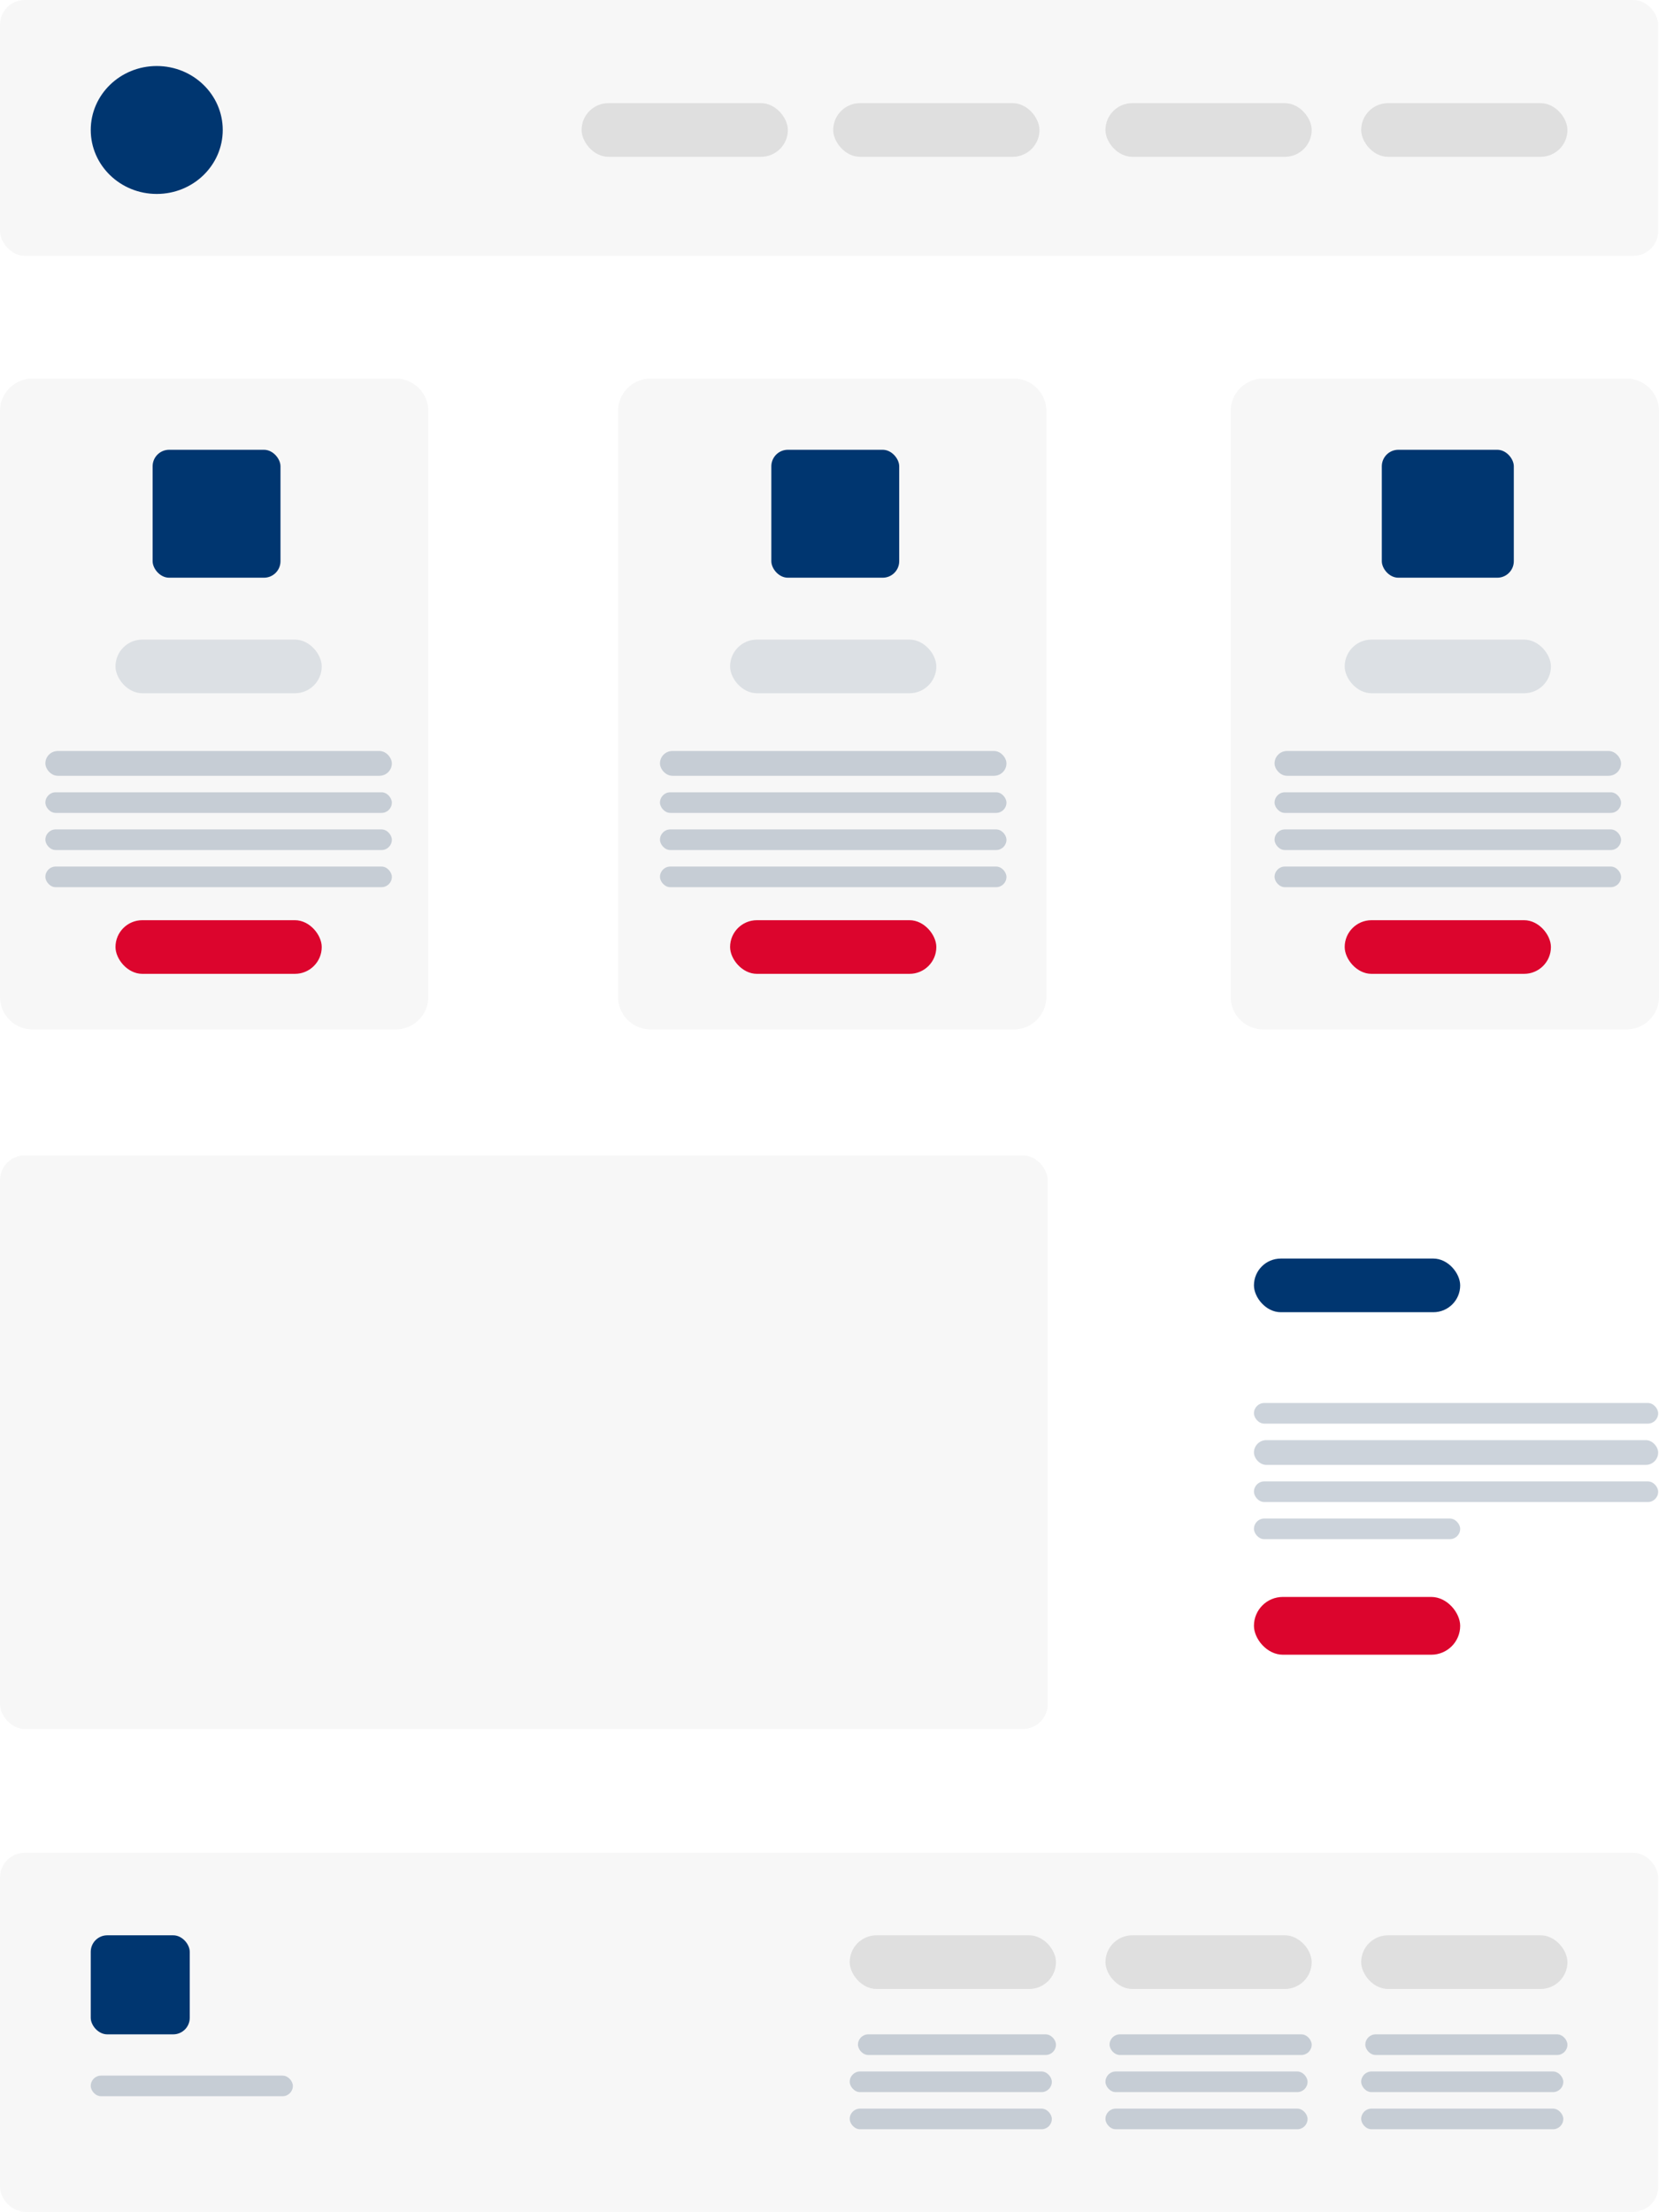 <svg xmlns="http://www.w3.org/2000/svg" width="402.2" height="536" viewBox="0 0 402.2 536">
  <g id="Grupo_4030" data-name="Grupo 4030" transform="translate(-179 -2011)">
    <g id="ui_3" data-name="ui 3" transform="translate(179 2010.733)">
      <rect id="Rectángulo_6" data-name="Rectángulo 6" width="402" height="62" rx="6" transform="translate(0 0.267)" fill="#f7f7f7"/>
      <ellipse id="Elipse_5" data-name="Elipse 5" cx="16" cy="15.5" rx="16" ry="15.5" transform="translate(22 16.267)" fill="#003670"/>
      <rect id="Rectángulo_23" data-name="Rectángulo 23" width="50" height="13" rx="6.5" transform="translate(141 25.267)" fill="#7d7d7d" opacity="0.2"/>
      <rect id="Rectángulo_2264" data-name="Rectángulo 2264" width="50" height="13" rx="6.5" transform="translate(202 25.267)" fill="#7d7d7d" opacity="0.2"/>
      <rect id="Rectángulo_2265" data-name="Rectángulo 2265" width="50" height="13" rx="6.5" transform="translate(268 25.267)" fill="#7d7d7d" opacity="0.2"/>
      <rect id="Rectángulo_2266" data-name="Rectángulo 2266" width="50" height="13" rx="6.5" transform="translate(330 25.267)" fill="#7d7d7d" opacity="0.2"/>
    </g>
    <g id="ui_3-2" data-name="ui 3" transform="translate(179 2460.251)">
      <rect id="Rectángulo_6-2" data-name="Rectángulo 6" width="402" height="87" rx="6" transform="translate(0 -0.251)" fill="#f7f7f7"/>
      <rect id="Rectángulo_2278" data-name="Rectángulo 2278" width="24" height="24" rx="4" transform="translate(22 19.749)" fill="#003670"/>
      <rect id="Rectángulo_2282" data-name="Rectángulo 2282" width="49" height="5" rx="2.5" transform="translate(22 53.749)" fill="#02264b" opacity="0.2"/>
      <g id="Grupo_4027" data-name="Grupo 4027" transform="translate(206.358 19.716)">
        <rect id="Rectángulo_23-2" data-name="Rectángulo 23" width="50" height="13" rx="6.5" transform="translate(-0.357 0.034)" fill="#7d7d7d" opacity="0.2"/>
        <rect id="Rectángulo_2279" data-name="Rectángulo 2279" width="48" height="5" rx="2.5" transform="translate(1.643 24.034)" fill="#02264b" opacity="0.2"/>
        <rect id="Rectángulo_2280" data-name="Rectángulo 2280" width="49" height="5" rx="2.5" transform="translate(-0.357 33.034)" fill="#02264b" opacity="0.2"/>
        <rect id="Rectángulo_2281" data-name="Rectángulo 2281" width="49" height="5" rx="2.5" transform="translate(-0.357 42.034)" fill="#02264b" opacity="0.2"/>
      </g>
      <g id="Grupo_4028" data-name="Grupo 4028" transform="translate(268.133 19.716)">
        <rect id="Rectángulo_23-3" data-name="Rectángulo 23" width="50" height="13" rx="6.5" transform="translate(-0.133 0.034)" fill="#7d7d7d" opacity="0.2"/>
        <rect id="Rectángulo_2279-2" data-name="Rectángulo 2279" width="49" height="5" rx="2.5" transform="translate(0.867 24.034)" fill="#02264b" opacity="0.2"/>
        <rect id="Rectángulo_2280-2" data-name="Rectángulo 2280" width="49" height="5" rx="2.5" transform="translate(-0.133 33.034)" fill="#02264b" opacity="0.2"/>
        <rect id="Rectángulo_2281-2" data-name="Rectángulo 2281" width="49" height="5" rx="2.5" transform="translate(-0.133 42.034)" fill="#02264b" opacity="0.2"/>
      </g>
      <g id="Grupo_4029" data-name="Grupo 4029" transform="translate(329.909 19.716)">
        <rect id="Rectángulo_23-4" data-name="Rectángulo 23" width="50" height="13" rx="6.5" transform="translate(0.091 0.034)" fill="#7d7d7d" opacity="0.2"/>
        <rect id="Rectángulo_2279-3" data-name="Rectángulo 2279" width="49" height="5" rx="2.5" transform="translate(1.091 24.034)" fill="#02264b" opacity="0.2"/>
        <rect id="Rectángulo_2280-3" data-name="Rectángulo 2280" width="49" height="5" rx="2.5" transform="translate(0.091 33.034)" fill="#02264b" opacity="0.2"/>
        <rect id="Rectángulo_2281-3" data-name="Rectángulo 2281" width="49" height="5" rx="2.5" transform="translate(0.091 42.034)" fill="#02264b" opacity="0.2"/>
      </g>
    </g>
    <g id="ui_3-3" data-name="ui 3" transform="translate(179 2290.696)">
      <rect id="Rectángulo_6-3" data-name="Rectángulo 6" width="254" height="139" rx="6" transform="translate(0 0.304)" fill="#f7f7f7"/>
      <rect id="Rectángulo_2265-2" data-name="Rectángulo 2265" width="50" height="13" rx="6.5" transform="translate(304 25.304)" fill="#003670"/>
      <rect id="Rectángulo_2273" data-name="Rectángulo 2273" width="50" height="14" rx="7" transform="translate(304 107.304)" fill="#dc052d"/>
      <rect id="Rectángulo_2274" data-name="Rectángulo 2274" width="98" height="5" rx="2.5" transform="translate(304 60.304)" fill="#02264b" opacity="0.2"/>
      <rect id="Rectángulo_2275" data-name="Rectángulo 2275" width="98" height="6" rx="3" transform="translate(304 69.304)" fill="#02264b" opacity="0.2"/>
      <rect id="Rectángulo_2276" data-name="Rectángulo 2276" width="98" height="5" rx="2.5" transform="translate(304 79.304)" fill="#02264b" opacity="0.2"/>
      <rect id="Rectángulo_2277" data-name="Rectángulo 2277" width="50" height="5" rx="2.5" transform="translate(304 88.304)" fill="#02264b" opacity="0.2"/>
    </g>
    <g id="ui_3-4" data-name="ui 3" transform="translate(179 2102.74)">
      <path id="Trazado_2798" data-name="Trazado 2798" d="M7.886,0H95.95a7.886,7.886,0,0,1,7.886,7.886V149.839a7.886,7.886,0,0,1-7.886,7.886H7.886A7.886,7.886,0,0,1,0,149.839V7.886A7.886,7.886,0,0,1,7.886,0Z" transform="translate(0 0)" fill="#f7f7f7"/>
      <rect id="Rectángulo_23-5" data-name="Rectángulo 23" width="50" height="13" rx="6.5" transform="translate(28 63.26)" fill="#02264b" opacity="0.11"/>
      <rect id="Rectángulo_2272" data-name="Rectángulo 2272" width="50" height="13" rx="6.5" transform="translate(28 131.26)" fill="#dc052d"/>
      <rect id="Rectángulo_2268" data-name="Rectángulo 2268" width="84" height="6" rx="3" transform="translate(11 90.26)" fill="#02264b" opacity="0.2"/>
      <rect id="Rectángulo_2269" data-name="Rectángulo 2269" width="84" height="5" rx="2.5" transform="translate(11 100.26)" fill="#02264b" opacity="0.2"/>
      <rect id="Rectángulo_2270" data-name="Rectángulo 2270" width="84" height="5" rx="2.5" transform="translate(11 109.26)" fill="#02264b" opacity="0.2"/>
      <rect id="Rectángulo_2271" data-name="Rectángulo 2271" width="84" height="5" rx="2.5" transform="translate(11 118.26)" fill="#02264b" opacity="0.2"/>
      <rect id="Rectángulo_2267" data-name="Rectángulo 2267" width="31" height="31" rx="4" transform="translate(37 17.26)" fill="#003670"/>
    </g>
    <g id="ui_3-5" data-name="ui 3" transform="translate(328.839 2102.74)">
      <path id="Trazado_2798-2" data-name="Trazado 2798" d="M7.886,0H95.95a7.886,7.886,0,0,1,7.886,7.886V149.839a7.886,7.886,0,0,1-7.886,7.886H7.886A7.886,7.886,0,0,1,0,149.839V7.886A7.886,7.886,0,0,1,7.886,0Z" transform="translate(0 0)" fill="#f7f7f7"/>
      <rect id="Rectángulo_23-6" data-name="Rectángulo 23" width="50" height="13" rx="6.5" transform="translate(27.161 63.26)" fill="#02264b" opacity="0.11"/>
      <rect id="Rectángulo_2272-2" data-name="Rectángulo 2272" width="50" height="13" rx="6.5" transform="translate(27.161 131.26)" fill="#dc052d"/>
      <rect id="Rectángulo_2268-2" data-name="Rectángulo 2268" width="84" height="6" rx="3" transform="translate(10.161 90.26)" fill="#02264b" opacity="0.2"/>
      <rect id="Rectángulo_2269-2" data-name="Rectángulo 2269" width="84" height="5" rx="2.5" transform="translate(10.161 100.26)" fill="#02264b" opacity="0.2"/>
      <rect id="Rectángulo_2270-2" data-name="Rectángulo 2270" width="84" height="5" rx="2.5" transform="translate(10.161 109.26)" fill="#02264b" opacity="0.2"/>
      <rect id="Rectángulo_2271-2" data-name="Rectángulo 2271" width="84" height="5" rx="2.5" transform="translate(10.161 118.26)" fill="#02264b" opacity="0.2"/>
      <rect id="Rectángulo_2267-2" data-name="Rectángulo 2267" width="31" height="31" rx="4" transform="translate(37.161 17.26)" fill="#003670"/>
    </g>
    <g id="ui_3-6" data-name="ui 3" transform="translate(477.364 2102.74)">
      <path id="Trazado_2798-3" data-name="Trazado 2798" d="M7.886,0H95.95a7.886,7.886,0,0,1,7.886,7.886V149.839a7.886,7.886,0,0,1-7.886,7.886H7.886A7.886,7.886,0,0,1,0,149.839V7.886A7.886,7.886,0,0,1,7.886,0Z" transform="translate(0 0)" fill="#f7f7f7"/>
      <rect id="Rectángulo_23-7" data-name="Rectángulo 23" width="50" height="13" rx="6.5" transform="translate(27.636 63.26)" fill="#02264b" opacity="0.11"/>
      <rect id="Rectángulo_2272-3" data-name="Rectángulo 2272" width="50" height="13" rx="6.5" transform="translate(27.636 131.26)" fill="#dc052d"/>
      <rect id="Rectángulo_2268-3" data-name="Rectángulo 2268" width="84" height="6" rx="3" transform="translate(10.636 90.26)" fill="#02264b" opacity="0.2"/>
      <rect id="Rectángulo_2269-3" data-name="Rectángulo 2269" width="84" height="5" rx="2.5" transform="translate(10.636 100.26)" fill="#02264b" opacity="0.2"/>
      <rect id="Rectángulo_2270-3" data-name="Rectángulo 2270" width="84" height="5" rx="2.5" transform="translate(10.636 109.26)" fill="#02264b" opacity="0.2"/>
      <rect id="Rectángulo_2271-3" data-name="Rectángulo 2271" width="84" height="5" rx="2.5" transform="translate(10.636 118.26)" fill="#02264b" opacity="0.2"/>
      <rect id="Rectángulo_2267-3" data-name="Rectángulo 2267" width="32" height="31" rx="4" transform="translate(36.636 17.26)" fill="#003670"/>
    </g>
  </g>
</svg>
